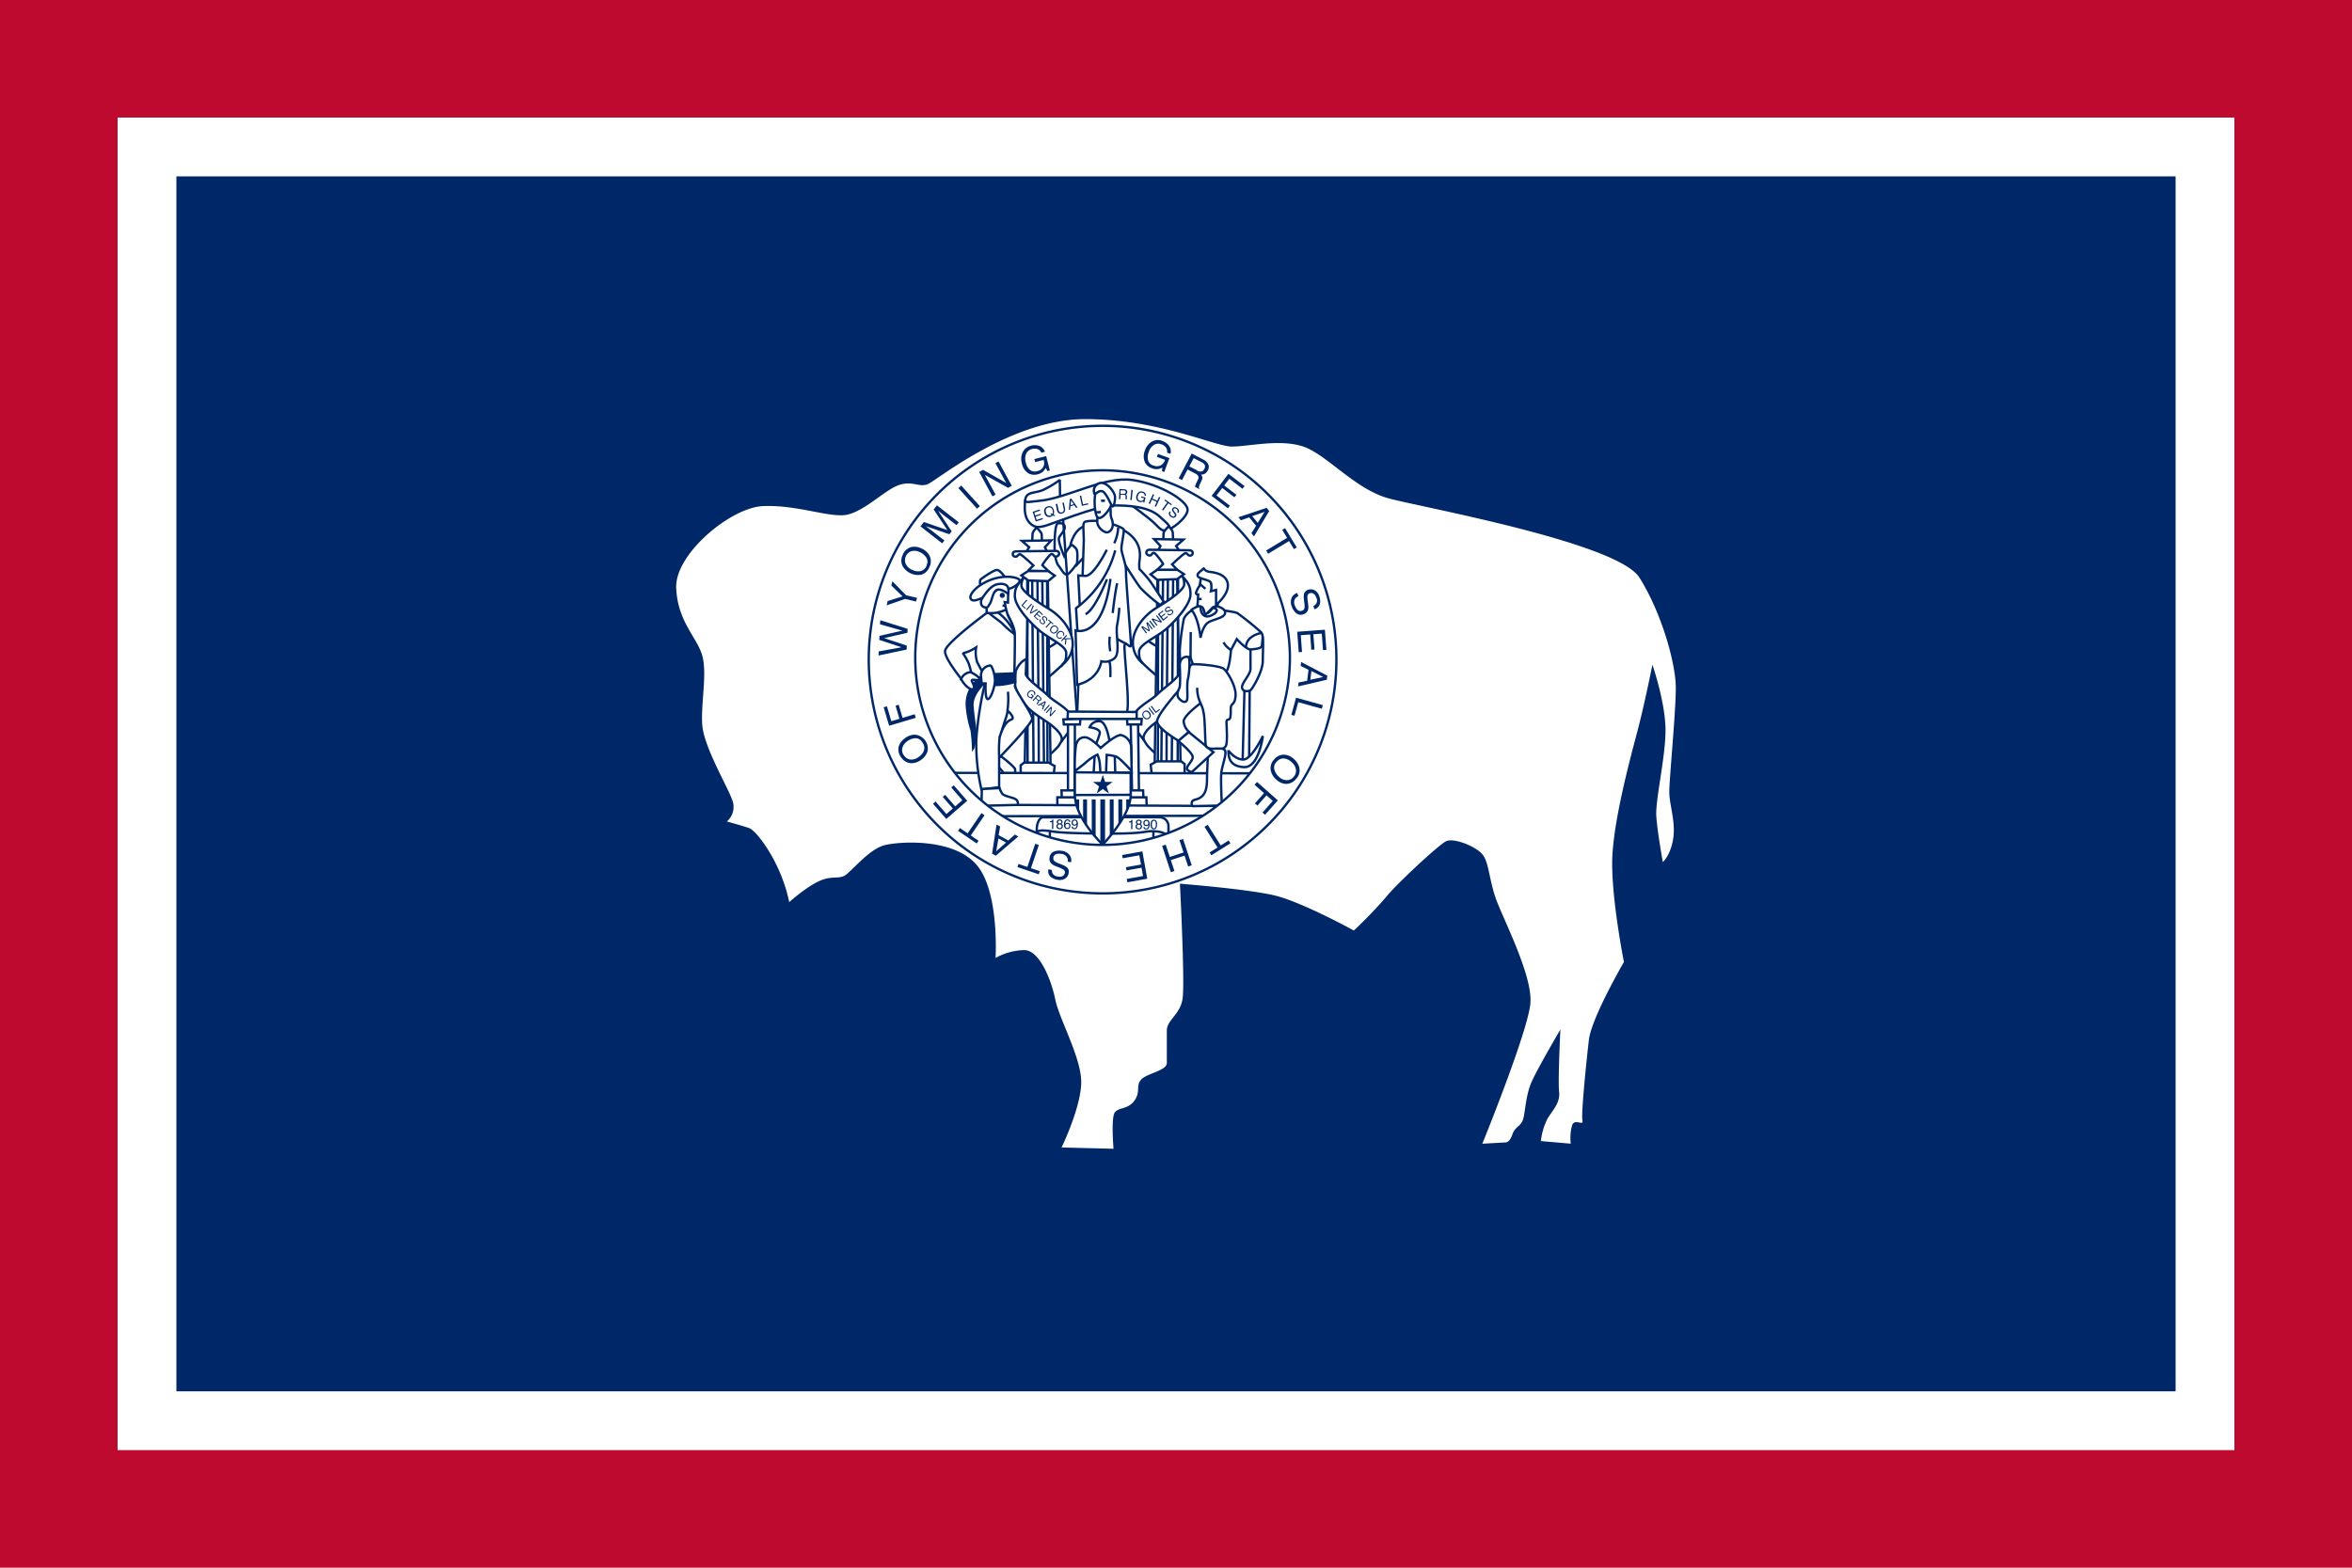 <svg xmlns="http://www.w3.org/2000/svg" width="600" height="400" viewBox="0 0 600 400"><path fill="#bf0a30" d="M0 0h600v400H0z"/><path fill="#fff" d="M30 30h540v340H30z"/><path fill="#002868" d="M45 45h510v310H45z"/><path d="M201.32 230.14c-2-9.94-8.28-18.22-10.27-18.88s-5.63-1.66-5.63-1.66a4.86 4.86 0 001.32-5.63c-1.32-3.64-7.28-13.57-7.61-19.2s1.32-12.92 0-17.55-6.29-8.61-6.63-17.23 13.91-20.53 22.19-20.86 15.9 2.65 20.53 2.32 10.27-6.29 13.91-7.62 5.3.67 7.62-.33 21.19-16.56 40.07-16.56 33.12 7 37.42 7 12.26-2 18.22 0 13.24 10.93 21.85 13.24 58.29 11.26 63.92 20.21 9.27 21.85 9.27 28.14-1.66 23.19-1.66 26.5 1.66 7.61 1 11.92-2.65 6-2.65 6-1.33-7.29-1.66-11.59 2.65-16.23 2.32-23.18-3.31-15.57-3.31-15.57-2 9.94-3.64 16.23-6.63 24.18-6.63 34.44 3 25.17 3 25.17-8.28 14.24-8.94 19.87-2 18.88-1.65 20.53-2-.66-2.65 1.33a12.28 12.28 0 00-.33 4.63l-7.62-.66a16.76 16.76 0 011.65-5.63c1.33-2.32 3.32-4 3-6.95s.33-15.9.33-15.9-5.63 9.6-7.29 13.25-1.66 8.28-2.32 9.93-2 1.66-2.65 3.64-1.65 2-1.65 2l-6 .33s11.59-28.48 12.25-35.76-7.29-22.19-8.94-27.16-1.66-8.94-3.31-10.93-7.29-4.3-9.28-3.31-12.87 11.17-15.22 14.15a114.26 114.26 0 01-8.28 8.61s-13.25-7.28-20.2-8.94-24.17-3-24.17-3 1.32 25.5.66 29.47-4 5.3-4 8v8.28c0 2-5.29 2.65-6.62 4.31s0 3-1.65 5.29-4 1.66-5 3-.33 9.28-.33 9.28l-13.25-.33s5.3-10.93 5-17.22-5.61-15.62-6.61-20.56-4-12.58-7.94-12.58a15.79 15.79 0 00-7.29 2s1-16.56-4.64-23.52-19.2-6.29-23.51-5.29-8.94 7.28-10.6 7.94-3 0-5.62 1-6 3.64-8.28 5.63z" fill="#fff" fill-rule="evenodd"/><path d="M261.52 128c0-2.73 2.35-2 4.61-3a25.7 25.7 0 004.23-2.54l.1 7.05h-8.66l-.28-1.5z" fill="#fff" stroke="#002868" stroke-linejoin="bevel" stroke-width=".6" fill-rule="evenodd"/><path d="M298.86 134.76c-2.35 1.41-2.91.1-4.42-1.32s-6-4.7-6-4.7l12 2-1.6 4z" fill="#fff" stroke="#002868" stroke-width=".6" fill-rule="evenodd"/><path d="M261.53 127.57c-.29 2.71-.1 4.67 1.3 6s2.54.84 3.58.66 13.64-5.27 17.5-5.27 9.12.19 12 2.91c1.31 1.23 2.63 2.17 2.44 2.92s4.71-2.63 4.61-4.8-6.86-6.49-14.11-7.52S272 127.24 265 127.8c-2.51.24-3.47.61-3.47-.23z" fill="#fff" stroke="#002868" stroke-linejoin="bevel" stroke-width=".6" fill-rule="evenodd"/><path d="M298.65 130.64a.64.64 0 00.18.94c.22.18.58.35.8.07s0-.49-.14-.7a2.91 2.91 0 01-.5-.72.7.7 0 01.67-.83 1.2 1.2 0 011.09.84.73.73 0 01-.17.67l-.26-.2a.68.68 0 00.11-.33.82.82 0 00-.73-.68.37.37 0 00-.35.47 3.92 3.92 0 00.51.7.7.7 0 01.08.95c-.37.46-.92.3-1.32 0a.91.91 0 01-.23-1.35l.26.2zM298.94 128.66l-.18.25-.71-.51-1.33 1.87-.29-.21 1.33-1.86-.72-.51.18-.25 1.72 1.22zM294.11 126.08l.32.15-.45.98 1.23.56.45-.98.32.15-1.08 2.37-.32-.15.5-1.11-1.23-.56-.5 1.1-.33-.14 1.09-2.37zM291.46 125.42a1.38 1.38 0 01.58.29 1 1 0 01.29.81l-.34-.09a.67.67 0 00-.15-.46.89.89 0 00-.46-.25.78.78 0 00-.66.11 1.16 1.16 0 00-.44.72 1.28 1.28 0 000 .78.76.76 0 00.57.45.8.8 0 00.61-.06.78.78 0 00.39-.58l-.78-.2.07-.28 1.1.28-.34 1.35-.22-.06v-.34a1.36 1.36 0 01-.37.18 1.16 1.16 0 01-.61 0 1.1 1.1 0 01-.69-.48 1.38 1.38 0 01-.1-1.09 1.5 1.5 0 01.6-.92 1.12 1.12 0 01.95-.16zM288.61 124.97l.35.04-.26 2.58-.36-.03.27-2.59zM286.61 126a.65.65 0 00.39-.07.42.42 0 00.17-.35.38.38 0 00-.18-.39.59.59 0 00-.29-.07h-.86v.89h.81m-1.1-1.25l1.2.07a1.06 1.06 0 01.48.11.62.62 0 01.34.63.71.71 0 01-.12.38.69.69 0 01-.28.22.47.47 0 01.29.51v.32a1.28 1.28 0 000 .22.24.24 0 00.11.17h-.43a.2.2 0 010-.09.93.93 0 010-.2v-.44a.34.34 0 00-.17-.35.73.73 0 00-.31-.06h-.8l-.06 1.12h-.35l.14-2.6zM275.46 126.52l.34-.08.48 2.25 1.29-.28.06.3-1.63.35-.54-2.54zM273.91 128.66l-.68-1-.1 1.22.78-.22m-1-1.33l.39-.1 1.59 2.26-.37.1-.46-.68-1 .27-.06.82-.35.1.26-2.77zM269.71 128.55l.33 1.58a.94.94 0 00.2.44.56.56 0 00.57.17.65.65 0 00.54-.43 1 1 0 000-.45l-.33-1.58.35-.07.3 1.43a1.78 1.78 0 010 .75.93.93 0 01-.79.64.9.9 0 01-1-.28 1.6 1.6 0 01-.27-.69l-.3-1.43.35-.08zM263.43 130.58l1.8-.58.1.3-1.48.48.25.75 1.36-.44.09.29-1.36.44.27.84 1.5-.49.1.3-1.83.59-.8-2.48zM269.16 131.47l-.12.25-.46-.19a1.41 1.41 0 01-.62.34 1.16 1.16 0 01-1-.14 1.46 1.46 0 01-.53-.86 1.5 1.5 0 010-.94 1.17 1.17 0 01.84-.72 1.21 1.21 0 011.1.17 1.68 1.68 0 01.38 1.91l.41.18m-1 0a.3.3 0 00.14-.1l-.33-.14.12-.26.39.17a1.3 1.3 0 00.06-.89 1.09 1.09 0 00-.42-.65.83.83 0 00-.71-.11.9.9 0 00-.58.43 1.23 1.23 0 000 .86 1.12 1.12 0 00.42.66 1 1 0 00.94 0z" fill="#002868" fill-rule="evenodd"/><path d="M295.35 192.71a21 21 0 01-2.77-2.63c-.56-.84-2.09-3.48-2.09-3.48l3.89-4s2.92 3.61 2.92 4.3a56.4 56.4 0 01-1.95 5.83zM295.91 173.13s-4.86-4-5.28-5a22.58 22.58 0 01-.55-4.44l2.36-.56a14.52 14.52 0 002.22 1.53 8.78 8.78 0 003.06.84l-1.81 7.63zM299.28 138.29s-.07-1.6-.1-2.33-1.05-1.66-1.05-1.66-1.21 1.18-1.28 1.63-.09 2.64-.09 2.64l2.52-.28z" fill="#fff" stroke="#002868" stroke-width=".6" fill-rule="evenodd"/><path fill="#fff" stroke="#002868" stroke-width=".6" fill-rule="evenodd" d="M301.16 194.43l-.87-46.77-5.02.18-.7 46.94 6.59-.35z"/><path d="M296.26 194.88l.44-48.73m-.44 48.73zM295.37 194.88l.09-48.73m-.09 48.73zM298.92 195.14l.36-49.17m-.36 49.17zM297.59 195.06c-.09-.45.36-49.18.36-49.18m-.36 49.18zM300.43 195.23l.09-49.35m-.09 49.35z" fill="none" stroke="#002868" stroke-width=".6"/><path fill="#fff" stroke="#002868" stroke-width=".6" fill-rule="evenodd" d="M302.2 197.89v-2.94l-.87-.69h-6.24l-1.55.86.34 3.12 8.32-.35zM300.97 140.77l-.93-1.46 1.85-1.63-7.49-.13 1.63 1.76-.74 1.43 5.68.03z"/><path d="M300.34 145.39L299 144s3-2.87 3.44-2.87.67.67 1.11.64.71-.23.71-.7-.45-.7-1.12-.67l-9.81-.13c-.71 0-.93.45-.9.8a.91.91 0 00.93.67c.41 0 .54-.71 1-.67s2.35 2.67 2.35 2.86l-1.59 1.53h5.27zM301.49 146.89c1.36 1.52 2.27 2.48 2.2 4.86s-3.41 6.29-6 8.58-7.11 4-7.11 6 .4 2.23.89 2.87A6.64 6.64 0 01289 164c0-3.34 2.77-6.95 6-8.89s7.08-4.58 7.08-6a4 4 0 00-.53-2.22zM300.81 167.85c.05 1.37 0 2.51.1 3.62.12 1.31-4 4-5.69 5.69s-5.84 3.47-6.11 6 2.18 4.83 2.76 5.78c-.63-1.32.8-2.86 2.45-4.2 1.45-1.17 4.58-2.91 6.17-4.63s3.34-4.45 3.34-7.09-1.77-4.72-3-5.14z" fill="#fff" stroke="#002868" stroke-width=".6" fill-rule="evenodd"/><path fill="#fff" stroke="#002868" stroke-width=".6" fill-rule="evenodd" d="M302.03 146.49l-1.75 1.29-5.08.16-1.69-1.4 1.69-1.15h5.14l1.69 1.1zM277.5 134c-3.59.57-4.45 5.17-4.45 5.17s1.58.29 1.58 1.72.14 3.16.14 3.16l3.16-3.45-.43-6.6z"/><path d="M273.34 139a9 9 0 00-1.87 2.88s-1.72-3.88-1.29-4.74 1.58-1.87 1.44-2.73-.87-1-1.73-.86-.86 5-.86 6.32.29 3.58 1 4.45 1.29 2.15 2 2.29 2.72-2.87 2.72-2.87.29-2.87-.14-3.59a3.66 3.66 0 00-1.27-1.15zM286.69 135.31c4.74 2.73 4.16 6.46 4 7.75a8.3 8.3 0 000 2.16 30.06 30.06 0 012.87 3.3c.86 1.29 3.3 5 3.3 5l-.86.86a36.88 36.88 0 01-5-4.3c-1.43-1.72-7.75-12.06-7.75-12.06l3.45-2.73z" fill="#fff" stroke="#002868" stroke-width=".6" fill-rule="evenodd"/><path d="M274.77 183l-3.58-50.56m3.58 50.56z" fill="none" stroke="#002868" stroke-width=".6"/><path d="M287.22 182.15h-12.43c0-.35 1.69-42 1.69-44.31s-.34-4.06.15-4.6 4.84-.39 5.82 0 4 1.32 4.2 1.86-.58 3.77-.58 4.89 1.27 4.16 1.17 5.72 1.28 17.68 1.28 18.76c0 1.33-1.09-.68-1.59-.05s1.73 17.09.29 17.74z" fill="#fff" stroke="#002868" stroke-width=".6" fill-rule="evenodd"/><path d="M280.05 129.52s-.14 3.08-.14 3.91a3.42 3.42 0 002.24 2.39c.88.15 1.81-.83 1.72-2.2s-.54-1.17-.54-2.78a12.39 12.39 0 00-.3-2.79l-3 1.47z" fill="#fff" stroke="#002868" stroke-width=".6" fill-rule="evenodd"/><path d="M279.42 125.85a14.53 14.53 0 00-.05 4.16c.14.53.14 2 1 2.15s2.35-1.76 2.79-2.59a7.91 7.91 0 00.64-1.86l-2.35-3.43zM279.51 130.74l1.32-.1m-1.32.1zM280.88 127.76h1m-1 0z" fill="#fff" stroke="#002868" stroke-width=".6" fill-rule="evenodd"/><path d="M279.17 125.9a2 2 0 011.81-2.69c1.66.05 3.47 2.44 3.47 3.67s-.34 2.34-.63 2.34-1.67-3.86-2.79-3.91-1.03.69-1.86.59zM282.35 140.27c-2.49 4.9-4.4 6.61-5.28 6.66a14.43 14.43 0 01-2-.1l.5 10.15 7.14.18m-.35-16.89z" fill="#fff" stroke="#002868" stroke-width=".6" fill-rule="evenodd"/><path d="M284.5 140.42a27.19 27.19 0 01-10 14.77l.93 15.08 7.41-7.35m1.63-22.5z" fill="#fff" stroke="#002868" stroke-width=".6" fill-rule="evenodd"/><path d="M283.28 147.71c-2 15.65-8.9 13.15-8.9 13.15l.38 13.87c5.76-1.38 6.19-6 6.19-6a3.74 3.74 0 003.44-.86c1.44-1.44.15-6.17.58-8.33a37.94 37.94 0 00.57-4.45m-2.26-7.41z" fill="#fff" stroke="#002868" stroke-width=".6" fill-rule="evenodd"/><path d="M285 148.81c-.58 2.44-1.15 7.6-1.15 7.6m1.15-7.6zM276.93 156.7c2.44-1.15 5.45-8.9 5.45-8.9m-5.45 8.9zM283.1 162.44a12.14 12.14 0 00.14 3.74m-.14-3.74zM283.24 172.78c.15-3.59-.29-4-.29-4m.29 4zM284.25 138.61a10.82 10.82 0 001-4m-1 4zM287.41 164.31A19.41 19.41 0 01285 163m2.44 1.29z" fill="none" stroke="#002868" stroke-width=".6"/><path d="M267.22 193a21.21 21.21 0 002.78-2.6c.56-.83 2.08-3.47 2.08-3.47l-3.88-4s-2.92 3.61-2.92 4.31a57.44 57.44 0 001.94 5.83zM266.67 173.46s4.86-4 5.28-5a22.58 22.58 0 00.55-4.44l-2.36-.56a15.39 15.39 0 01-2.22 1.53 8.91 8.91 0 01-3.06.83l1.81 7.64zM263.3 138.61s.07-1.59.1-2.32 1.05-1.66 1.05-1.66 1.21 1.18 1.27 1.62.1 2.65.1 2.65z" fill="#fff" stroke="#002868" stroke-width=".6" fill-rule="evenodd"/><path fill="#fff" stroke="#002868" stroke-width=".6" fill-rule="evenodd" d="M261.42 194.75l.87-46.76 5.02.17.69 46.94-6.58-.35z"/><path d="M266.32 195.2l-.44-48.73m.44 48.73zM267.21 195.2l-.09-48.73m.09 48.73zM263.66 195.47l-.36-49.18m.36 49.18zM265 195.38c.09-.44-.36-49.17-.36-49.17m.36 49.17zM262.15 195.56l-.09-49.35m.09 49.35z" fill="none" stroke="#002868" stroke-width=".6"/><path fill="#fff" stroke="#002868" stroke-width=".6" fill-rule="evenodd" d="M260.38 198.22v-2.95l.87-.69h6.23l1.56.87-.34 3.11-8.32-.34zM261.61 141.1l.93-1.47-1.85-1.62 7.49-.13-1.63 1.75.74 1.44-5.68.03z"/><path d="M262.25 145.62l1.37-1.34s-3-2.86-3.44-2.86-.67.67-1.11.63-.71-.22-.71-.7.45-.7 1.12-.67l9.81-.12c.71 0 .93.44.9.79a.91.91 0 01-.93.67c-.41 0-.54-.7-1-.67s-2.36 2.68-2.36 2.87l1.59 1.53-5.26-.13zM261.18 147.29c-1.36 1.66-2.32 2.43-2.29 4.78 0 2.5 3.41 6.3 6 8.59s7.11 4 7.11 6-.4 2.23-.89 2.86a6.62 6.62 0 002.54-5.23c0-3.33-2.78-6.94-6-8.88s-7.08-4.59-7.08-6a3.88 3.88 0 01.62-2.14zM261.77 168.18c0 1.36 0 2.5-.1 3.61-.12 1.31 4 4 5.69 5.7s5.84 3.47 6.11 6-2.18 4.82-2.76 5.77c.63-1.32-.8-2.86-2.45-4.19-1.45-1.18-4.58-2.91-6.17-4.64s-3.34-4.44-3.34-7.08 1.77-4.73 3-5.14z" fill="#fff" stroke="#002868" stroke-width=".6" fill-rule="evenodd"/><path fill="#fff" stroke="#002868" stroke-width=".6" fill-rule="evenodd" d="M260.55 146.82l1.75 1.29 5.08.16 1.69-1.4-1.69-1.15h-5.14l-1.69 1.1z"/><path d="M272 162l.2.18-.64.72 1.36-.08.27.24-1.14.05-.15 1.44-.26-.23.14-1.2h-.44l-.45.52-.2-.18L272 162m-.81-.79a.85.85 0 01.3.53.66.66 0 01-.13.49l-.19-.17a.6.6 0 00.07-.34.55.55 0 00-.21-.33.6.6 0 00-.49-.16.93.93 0 00-.55.35 1 1 0 00-.25.53.57.57 0 00.22.48.53.53 0 00.49.13.88.88 0 00.3-.16l.19.18a.87.87 0 01-.52.24.9.9 0 01-.93-.77 1.08 1.08 0 01.33-.85 1.13 1.13 0 01.65-.38.87.87 0 01.72.23m-1.59-1.37a.87.87 0 01.35.76 1 1 0 01-.29.63 1.17 1.17 0 01-.66.4.86.86 0 01-.79-.24.89.89 0 01-.34-.7 1.18 1.18 0 01.32-.7 1.09 1.09 0 01.6-.38.84.84 0 01.81.23m-1.21 1.4a.59.59 0 00.55.15 1.07 1.07 0 00.51-.34.81.81 0 00.23-.54.6.6 0 00-.23-.49.65.65 0 00-.51-.17.88.88 0 00-.56.34 1 1 0 00-.24.52.64.64 0 00.25.53m.35-2.09l-.16.17-.49-.44-1.16 1.31-.2-.18 1.15-1.31-.5-.44.16-.17 1.2 1.06m-3.18-1a.47.47 0 00.1.72 1.58 1.58 0 00.24.15.3.3 0 00.37-.07.24.24 0 00.08-.24.89.89 0 00-.16-.3l-.16-.22a1 1 0 01-.19-.34.4.4 0 01.1-.4.54.54 0 01.43-.21.75.75 0 01.5.22.88.88 0 01.3.46.53.53 0 01-.16.5l-.18-.16a.55.55 0 00.09-.24.48.48 0 00-.21-.39.41.41 0 00-.32-.15.29.29 0 00-.23.1.23.23 0 00-.05.24 1.9 1.9 0 00.2.32l.16.23a.84.84 0 01.15.3.45.45 0 01-.12.42.51.51 0 01-.49.2 1.15 1.15 0 01-.51-.27.82.82 0 01-.31-.52.61.61 0 01.19-.51l.18.16M265 155.76l1.07 1-.16.18-.88-.78-.4.45.82.72-.15.17-.82-.72-.44.5.9.8-.16.17-1.09-1 1.31-1.47M263.71 154.64l-.69 1.64 1.54-.89.22.2-1.85 1-.21-.19.77-2 .22.2m-.64-.57l.2.18-1.31 1.48-.2-.18 1.31-1.48m-1.21-1.03l.2.18-1.15 1.3.75.66-.16.18-.94-.84 1.3-1.48zM268.12 180.3l.24.21-.31 1.85 1.06-1.19.19.17-1.3 1.47-.23-.19.31-1.87-1.08 1.19-.2-.16 1.31-1.48M267.59 179.8l.2.18-1.31 1.48-.2-.18 1.31-1.48m-1.45.28l.36-.85-.82.44.46.41m.45-1.17l.22.21-.77 1.95-.22-.2.24-.57-.58-.52-.55.3-.21-.18 1.87-1M264.78 178.51a.5.5 0 00.27.14.3.3 0 00.26-.13.31.31 0 00.08-.32.66.66 0 00-.14-.17l-.49-.44-.45.51.47.41m-.07-1.27l.69.61a.86.86 0 01.23.3.47.47 0 01-.1.53.49.49 0 01-.25.17.61.61 0 01-.27 0 .41.41 0 01.05.21.56.56 0 01-.12.23l-.17.2a1 1 0 00-.09.14.17.17 0 000 .15l-.25-.22v-.06l.1-.13.2-.25a.3.3 0 00.07-.29.64.64 0 00-.16-.19l-.46-.4-.56.63-.2-.18 1.31-1.48m-.94-.89a.91.91 0 01.29.4.69.69 0 01-.09.64l-.19-.18a.43.43 0 000-.36.62.62 0 00-.22-.33.58.58 0 00-.48-.15.91.91 0 00-.55.33 1 1 0 00-.26.53.58.58 0 00.23.5.63.63 0 00.43.18.65.65 0 00.47-.26l-.46-.41.15-.16.65.57-.7.79-.13-.11.12-.23a1.06 1.06 0 01-.32 0 .89.89 0 01-.4-.22.85.85 0 01-.3-.57 1.26 1.26 0 011-1.18.84.84 0 01.68.23m0 0M298 156.53a.59.59 0 00.25.18.55.55 0 00.52-.14.86.86 0 00.21-.22.33.33 0 000-.41.3.3 0 00-.24-.13 1.08 1.08 0 00-.34.11l-.27.12a1.16 1.16 0 01-.41.13.42.42 0 01-.4-.19.59.59 0 01-.12-.49.8.8 0 01.33-.49 1 1 0 01.55-.21.6.6 0 01.5.26l-.22.17a.6.6 0 00-.23-.16.59.59 0 00-.46.14.53.53 0 00-.22.31.32.32 0 00.06.27.25.25 0 00.24.1 2.12 2.12 0 00.38-.14l.28-.13a1.13 1.13 0 01.34-.1.6.6 0 01.53.78 1.1 1.1 0 01-.38.48.89.89 0 01-.62.22.72.72 0 01-.51-.3l.22-.16M295.42 156.68l1.23-.94.16.2-1 .77.39.52.94-.72.15.2-.94.71.44.57 1-.78.16.2-1.25 1-1.29-1.68m-1.65 1.27l.27-.21 1.9.72-1-1.37.21-.16 1.29 1.69-.25.19-1.91-.7 1 1.36-.22.17-1.29-1.69m-.6.5l.23-.18 1.29 1.69-.23.18-1.29-1.69m-2.03 1.5l.33-.25 1.57 1-.6-1.79.32-.25 1.29 1.69-.22.17-.76-1-.13-.17-.19-.26.61 1.79-.23.17-1.57-1 .14.19.15.18.76 1-.22.17-1.25-1.64zM293.55 180.25l.23-.17 1.13 1.48.86-.65.15.2-1.08.83-1.29-1.69m-.6.46l.23-.18 1.29 1.69-.23.18-1.24-1.69M291.81 181.54a1 1 0 01.88-.22 1.24 1.24 0 01.61.45 1.26 1.26 0 01.28.77 1.06 1.06 0 01-1.22 1 1.21 1.21 0 01-.68-.48 1.18 1.18 0 01-.28-.71.94.94 0 01.41-.81m1.19 1.56a.59.59 0 00.27-.55 1.13 1.13 0 00-.25-.6.86.86 0 00-.52-.36.67.67 0 00-.56.15.67.67 0 00-.29.5 1 1 0 00.24.66 1 1 0 00.5.36.65.65 0 00.61-.16m-1.22-1.56" fill="#002868" fill-rule="evenodd"/><path d="M242.44 197.2l79.41.12-8.47 12.47s-32.12 11.76-33.53 11.53-33.76-11.77-33.76-11.77l-3.65-12.35z" fill="#fff" stroke="#002868" stroke-width=".6" fill-rule="evenodd"/><path fill="#fff" stroke="#002868" stroke-width=".6" fill-rule="evenodd" d="M272.44 184.26v17.77l1.76-.47v-17.53l-1.76.23zM288.44 184.03l.35 18h1.76l-.23-18h-1.88z"/><path fill="#fff" stroke="#002868" stroke-width=".6" fill-rule="evenodd" d="M270.79 201.67l.12 3.06h20.82l-.12-3.06h-20.82z"/><path fill="#fff" stroke="#002868" stroke-width=".6" fill-rule="evenodd" d="M269.73 203.44v2.82l22.82.12-.11-2.94h-22.71zM298.05 211.16v5.08l-3.84-.35.05-6.06 3.79 1.33zM267.9 210.23l-.15 5.37-3.4-1.78.39-3.3 3.16-.29z"/><path d="M264.5 212.49c-.2-2.61.79-3.94 1.57-3.94s28.44-.1 30 0a2.27 2.27 0 012 2.47v2.8s-.16-1.52-3.41-1.71-1.27.68-13.63.58-12.08-.58-13.95-.73-2.36 0-2.56.53z" fill="#fff" stroke="#002868" stroke-width=".6" fill-rule="evenodd"/><path d="M294.34 209.15a.71.71 0 01.67.38 1.71 1.71 0 01.16.82 2.07 2.07 0 01-.14.81.73.73 0 01-.7.46.7.7 0 01-.64-.38 1.69 1.69 0 01-.18-.84 2.06 2.06 0 01.11-.7.72.72 0 01.72-.55m0 2.19a.46.46 0 00.38-.2 1.56 1.56 0 00.14-.78 2.06 2.06 0 00-.1-.67.39.39 0 00-.4-.27.44.44 0 00-.39.25 1.81 1.81 0 00-.12.74 1.86 1.86 0 00.08.59.43.43 0 00.41.34zM292 211a.39.39 0 00.19.35.46.46 0 00.21.05.46.46 0 00.37-.18 1.6 1.6 0 00.22-.73.58.58 0 01-.25.22.87.87 0 01-.32.06.72.72 0 01-.55-.21.77.77 0 01-.2-.56.87.87 0 01.2-.58.72.72 0 01.59-.24.71.71 0 01.72.47 1.73 1.73 0 01.11.65 2.09 2.09 0 01-.13.78.78.78 0 01-.75.57.72.72 0 01-.53-.18.67.67 0 01-.19-.47h.31m.46-.49a.52.52 0 00.33-.12.5.5 0 00.15-.41.54.54 0 00-.14-.4.45.45 0 00-.34-.13.44.44 0 00-.35.15.57.57 0 00-.13.4.6.6 0 00.11.37.47.47 0 00.32.11zM290.52 210.16a.45.45 0 00.31-.11.4.4 0 00.11-.27.38.38 0 00-.11-.25.44.44 0 00-.32-.11.37.37 0 00-.42.38.29.29 0 00.13.26.49.49 0 00.3.1m0 1.19a.51.51 0 00.35-.12.42.42 0 00.14-.34.45.45 0 00-.14-.35.57.57 0 00-.37-.12.51.51 0 00-.35.12.46.46 0 00-.14.34.44.44 0 00.13.33.49.49 0 00.38.14m-.43-1.08a.69.69 0 01-.19-.12.48.48 0 01-.13-.35.6.6 0 01.19-.46.74.74 0 01.55-.2.73.73 0 01.54.19.53.53 0 01.2.42.57.57 0 01-.11.36.67.67 0 01-.2.16.59.59 0 01.23.16.57.57 0 01.16.43.76.76 0 01-.21.54.78.78 0 01-.6.22.94.94 0 01-.6-.19.66.66 0 01-.24-.55.65.65 0 01.11-.37.73.73 0 01.3-.24zM288 209.85v-.23a1.16 1.16 0 00.45-.11.52.52 0 00.2-.35h.23v2.39h-.32v-1.7zM273.68 210.91a.4.4 0 00.2.35.45.45 0 00.57-.13 1.49 1.49 0 00.22-.73.58.58 0 01-.25.22.87.87 0 01-.32.06.74.74 0 01-.55-.21.82.82 0 01-.2-.56.87.87 0 01.2-.58.72.72 0 01.59-.24.71.71 0 01.72.47 1.55 1.55 0 01.11.65 2.09 2.09 0 01-.13.78.77.77 0 01-.75.57.72.72 0 01-.53-.18.66.66 0 01-.18-.47h.3m.46-.49a.52.52 0 00.33-.12.5.5 0 00.15-.41.54.54 0 00-.14-.4.5.5 0 00-.69 0 .62.62 0 00-.13.4.55.55 0 00.12.37.43.43 0 00.36.14zM272.32 209.08a.66.66 0 01.56.21.74.74 0 01.16.43h-.3a.61.61 0 00-.09-.23.37.37 0 00-.33-.15.45.45 0 00-.4.24 1.42 1.42 0 00-.17.67.67.67 0 01.25-.25.66.66 0 01.32-.07.79.79 0 01.53.2.7.7 0 01.22.57.88.88 0 01-.21.58.83.83 0 01-1.19 0 1.2 1.2 0 01-.25-.86 2.35 2.35 0 01.11-.76.78.78 0 01.77-.6m0 2.2a.41.41 0 00.35-.15.64.64 0 00.12-.38.62.62 0 00-.1-.35.41.41 0 00-.39-.17.48.48 0 00-.34.13.47.47 0 00-.15.39.56.56 0 00.14.38.45.45 0 00.37.15zM270.33 210.1a.46.46 0 00.32-.11.4.4 0 00.11-.27.38.38 0 00-.11-.25.45.45 0 00-.33-.11.4.4 0 00-.31.11.38.38 0 00-.1.27.29.29 0 00.13.26.48.48 0 00.29.1m0 1.19a.51.51 0 00.35-.12.42.42 0 00.14-.34.45.45 0 00-.14-.35.57.57 0 00-.37-.12.51.51 0 00-.35.12.46.46 0 00-.14.34.48.48 0 00.12.33.53.53 0 00.39.14m-.43-1.08a.57.57 0 01-.19-.12.48.48 0 01-.14-.35.61.61 0 01.2-.46.74.74 0 01.55-.2.73.73 0 01.54.19.56.56 0 01.2.42.58.58 0 01-.31.52.67.67 0 01.23.16.57.57 0 01.16.43.76.76 0 01-.21.54.78.78 0 01-.6.22.92.92 0 01-.6-.19.66.66 0 01-.24-.55.64.64 0 01.1-.37.76.76 0 01.31-.24zM267.82 209.79v-.23a1.16 1.16 0 00.45-.11.55.55 0 00.2-.35h.23v2.39h-.32v-1.7z" fill="#002868" fill-rule="evenodd"/><path fill="#fff" stroke="#002868" stroke-width=".6" fill-rule="evenodd" d="M248.79 205.32l65.06.35-1.06 2.47-61.06.12-2.94-2.94zM271.26 183.56l.12 1.29h4.11l.12-1.41-4.35.12zM287.49 183.44l.12 1.41h3.53l.12-1.41h-3.77zM272.44 181.56l-.12 1.88h17.65v-1.77l-17.53-.11zM283.38 191.2c-.24-1.29-.83-7-2.83-7.17a2.5 2.5 0 00-2.58 1.53s2.82.35 2.58 1.53-1.41 4.11-2 4.47 3.77-.24 4.83-.36z"/><path fill="#fff" stroke="#002868" stroke-width=".6" fill-rule="evenodd" d="M279.38 190.61l-.47 8 5.64.12-.23-7.76-4.94-.36z"/><path d="M274.2 196.7a45.19 45.19 0 01.24-6.32c.23-1.41 1.06-2.35 2.47-2.24s3.88 2.71 3.88 2.71 3.76-3.41 5.18-3.29a3.37 3.37 0 012.59 2.93c0 1 .13 6.27.13 6.27s-2.94-3.32-3.9-3.68-2.47-.47-2.47-.47l-.23 6.4h-1.3s-.12-3.06-.24-4.24a8.12 8.12 0 00-.58-2.23 12.62 12.62 0 00-2.83 1.88c-.85.77-2.94 2.32-2.94 2.32z" fill="#fff" stroke="#002868" stroke-width=".6" fill-rule="evenodd"/><path d="M274.32 197.16h14.12v5.88c-.11 5.18-7.14 12.48-7.14 12.48s-7.1-6.71-7.1-12.71.12-5.65.12-5.65z" fill="#fff" stroke="#002868" stroke-width=".6" fill-rule="evenodd"/><path fill="#002868" fill-rule="evenodd" d="M276.3 203.97v5.3l1 1.56v-6.86h-1zM278.5 203.97l.02 8.49.98 1.18v-9.67h-1zM280.7 203.97v11l.6.59.6-.66v-10.93h-1.2zM283.1 203.97l.01 9.53.99-1.25-.01-8.28h-.99zM285.29 203.97l.02 6.61.98-1.54v-5.07h-1zM274.3 203.97h1v3.16l-1-3.16zM287.3 203.97l.01 3.18 1.07-3.18h-1.08z"/><path fill="#fff" stroke="#002868" stroke-width=".6" fill-rule="evenodd" d="M274.2 197.05l14.24.15v5.6l-14.24.05v-5.8z"/><path d="M281.33 197.7l.59 1.81h1.91l-1.55 1.13.59 1.81-1.54-1.12-1.55 1.12.59-1.81-1.54-1.13h1.91l.59-1.81z" fill="#002868" fill-rule="evenodd"/><path fill="#fff" stroke="#002868" stroke-width=".6" fill-rule="evenodd" d="M317 194.12l.49-19.16h1.32l-.16 19.33-1.65-.17z"/><path d="M319 165.37v5.29c0 1.49-2.32 3.64-2.15 4.79s1.65 1 2.15.66 3.14-4.79 3.14-7.43.33-6.61-.33-6.78-3 2.48-3 2.48l.17 1zM308.24 190.82s-.33 6.28-.33 7.93-.17 3.47-1.32 4.46-2.15.66-2.48 1.32a1 1 0 00.16 1.16l7.44-.16s-.33-5.95-.17-8.1 1.65-5.45.83-6.11-3.47-.67-4.13-.5z" fill="#fff" stroke="#002868" stroke-width=".6" fill-rule="evenodd"/><path d="M300.47 189s4 3.14 3.8 4.3-2 2.48-1.32 3.14 1.16.49 1.16.49l5.45-5-6.28-5.13-2.81 2.2zM313.36 191.48s1.65 2.32 3.8 2.32 5-6 5-6-1 8.09-4.79 7.93-4-2.65-4-4.3zM312.7 171.49c1-.83 1.32-5.62 1.32-5.62l1.49-2.81s2.48 2.81 3.63 2.65 2.81-.17 2.81-1.16.5-2.48-.33-3.31a76.13 76.13 0 00-5.95-4.79c-.82-.49-9.41-1.48-10.07-1.48s-3.31 1.65-3.64 3.13a66.89 66.89 0 00-1 7.77c0 1.32.14 3.33.14 3.33l2.5-1.68.83 2.32 8.26 1.65z" fill="#fff" stroke="#002868" stroke-width=".6" fill-rule="evenodd"/><path d="M303.94 155.63c1.82 2 2.32 7.1 2.32 7.1s.49-2.81 1.81-3.8 4.46-1.16 4.46-2.64-3.47-2-4.46-2a6.65 6.65 0 00-4.13 1.33z" fill="#fff" stroke="#002868" stroke-width=".6" fill-rule="evenodd"/><path d="M306.26 154.8c0 1.65.66 2.31 1.48 2.48s2.81-.83 2.65-1.65-4.13-.83-4.13-.83z" fill="#fff" stroke="#002868" stroke-width=".6" fill-rule="evenodd"/><path d="M306.92 154.63s0 2 1 1.82 1.82-2.15 1.82-2.15l-2.81.33z" fill="#fff" stroke="#002868" stroke-width=".6" fill-rule="evenodd"/><path d="M306.33 146.79a10.17 10.17 0 01-.36 2.75 5.53 5.53 0 00-.86 1.72c-.06.49.55.43.55.43s-.12 2.27-.18 2.7 1 .06 1.41.8.43 1.78.67 1.59a19.23 19.23 0 001.66-1.65c.49-.56 1.22-.13 1.41-.86S311 148 311 148l-4.67-1.22zM310.22 191c-1.82.16-2.48-.17-2.64-1s-.17-6.11-.5-7.93a8.74 8.74 0 00-.82-2.64s-4.3 3.14-4.3 4.63a4 4 0 001.32 2.64l-2.64 2.3s-5.45-3.14-5.45-4.95 5.61-7.93 6.61-9.26 1.32-5.12 2.31-5.28 7.1.33 8.09 1.15 3.14 4.46 3 6.78-1 2-1.16 2.81 0 1.48-.16 2.64-1 .33-1 1.32.33 5.29-.17 6.12-.83.66-2.48.66z" fill="#fff" stroke="#002868" stroke-width=".6" fill-rule="evenodd"/><path d="M307.08 145.05c-1.15 1-1.82 1.32-1.49 2s3 .83 3.31 1.66a4.32 4.32 0 010 2.14l1.32-.33v3.8s3.31-2.64 3-5.28-3.64-3-4.63-3.14a1.92 1.92 0 01-1.49-.83zM300.94 169.48c.06.86.24 5.4-.07 6.07s-.85 1.78-.12 2.64 1.6 1.22 2 .55-.12-3.8.31-5.58.49-5 .19-5.4-2.15-.24-2.27 1.72z" fill="#fff" stroke="#002868" stroke-width=".6" fill-rule="evenodd"/><path d="M306.27 179.41a8.56 8.56 0 01-.86-3.92m.86 3.92zM303.7 167.82l.06-6.56m-.06 6.56zM314.06 165.92a12.61 12.61 0 01-1.29-1.1c-.3-.37-.67-.92-.67-.92m2 2zM317.86 165.25c-.06-3.13 3.93-3.75 3.93-3.75m-3.93 3.75zM305.54 152.8l1 .06m-1-.06zM306.09 149l1.41 1.23m-1.41-1.23z" fill="none" stroke="#002868" stroke-width=".6"/><path d="M250.25 150.16s-.52-1.94-.06-2.33 3.36-2.46 4.2-2.4 2.46 2.46 2.46 2.46l-6.6 2.27zM251.9 156.26s-10.7 7.85-10.82 9.87 4.76 7.85 4.76 7.85l2-1.91a18.35 18.35 0 00-.71-2.73 13 13 0 00-1.55-2.74s.24.12 1.43-.35a10.85 10.85 0 002-1.07 8.28 8.28 0 00.24 3.68c.59 1.31 2.49 4.52 2.49 4.52l7-.47s.24-9.28.12-11.42-2.74-6.18-2.74-6.18l-4.28.95zM253.57 191.69s2.85 2 3.92 3a11.59 11.59 0 011.43 1.43l.11 1.08h-3l-3.03-3.6.6-1.91z" fill="#fff" stroke="#002868" stroke-width=".6" fill-rule="evenodd"/><path d="M252.19 156.06c-.13.52 2.92 2.34 3.75 3.29a21.68 21.68 0 002.62 2.26 7.18 7.18 0 00-.95-3.57c-1.07-2-.62-2.34-1.09-2.46s-4.79-.18-4.33.48zM251.19 174.69a86.59 86.59 0 00-2.14 14.15 52.1 52.1 0 001.31 12.6l4.52-.59v-7.49s8.44-8.68 8.44-10-4.64-7.61-4.4-8.44a4.34 4.34 0 00-.12-2l-7.61 1.78z" fill="#fff" stroke="#002868" stroke-width=".6" fill-rule="evenodd"/><path d="M255 188.13s1.22-3.8 1.58-4.87a11.26 11.26 0 00.47-1.9s1.4 1.18 1.28 1.89-1.78-.24-3.33 4.88z" fill="#fff" stroke="#002868" stroke-width=".6" fill-rule="evenodd"/><path d="M248.24 190.92a41.85 41.85 0 00-.38-4.59 27.47 27.47 0 01-1.23-6.28 8.16 8.16 0 011.87-5.63 7.82 7.82 0 012.91-2.39s1.43 0 3.56-.07 4.08-.19 4.08-.19L259 174a20.88 20.88 0 01-4.46.78 20.59 20.59 0 01-3.62-.39s-3 2.85-2.85 5.57.91 6.66.84 7.76a20.18 20.18 0 01-.65 3.17z" fill="#002868" stroke="#002868" stroke-width=".6" fill-rule="evenodd"/><path d="M251.73 156.33a23.49 23.49 0 01.05-4 41.85 41.85 0 011.31-4.05l4.16-.12-.11 5.59-.84-.12.36 1.91a9.2 9.2 0 01-2.74.83 8.62 8.62 0 01-2.19 0z" fill="#fff" stroke="#002868" stroke-width=".6" fill-rule="evenodd"/><path d="M252.54 152c-2.61.6-4 1.75-4.8.92s.95-3.33 4.76-4.88 7.37-.71 7.61 0-1.67 2-2.62 2.14-2.73 0-3.45.48a10.57 10.57 0 00-1.5 1.34z" fill="#fff" stroke="#002868" stroke-width=".6" fill-rule="evenodd"/><path d="M251.68 155c-1.47.07-1.76-1.38-1.08-2.4s2-3 3.56-3.45 2.86 0 3 .84a2.43 2.43 0 010 1.5s-2.19-1.71-3.14-.79-.95 2.74-1.66 3.57c-.23.35-.3.71-.7.73zM250.24 172.31a2.56 2.56 0 012.38-2.5c.45 0 1.19 2.26 1.19 3.81s-1 4.64-1.79 4.76-.59-4-.59-4h-1zM250.48 201.32l-.12 4.28 9.27-.23a1.34 1.34 0 00-.35-1.31c-.6-.6-3.22-.83-3.69-1.67a5.85 5.85 0 01-.6-1.3l-4.51.23z" fill="#fff" stroke="#002868" stroke-width=".6" fill-rule="evenodd"/><path d="M254.52 156.24a13.57 13.57 0 014 4.66 3.52 3.52 0 01.13.71m-4.08-5.37z" fill="none" stroke="#002868" stroke-width=".6"/><path d="M245.2 173.26a2.77 2.77 0 012.46-1.75s2.27 1.16 2.2 1.75-1.81-.07-1.94.32 1 1.62.39 2.2-2.53-1.16-3.11-2.52z" fill="#fff" stroke="#002868" stroke-width=".6" fill-rule="evenodd"/><path d="M256.48 154.59l-.73-.1m1 .13z" fill="#fff" stroke="#002868" stroke-width=".6"/><path d="M254.91 193.38a31 31 0 01.13-5.56m-.13 5.56z" fill="none" stroke="#002868" stroke-width=".6"/><path d="M256.33 151.94a.65.65 0 10-.64.61.63.63 0 00.64-.61z" fill="#002868" fill-rule="evenodd"/><path d="M257 181.34a20.85 20.85 0 00.13-4.85m-.13 4.85z" fill="none" stroke="#002868" stroke-width=".6"/><path d="M340.92 168.21a59.65 59.65 0 11-59.65-59.56 59.62 59.62 0 0159.65 59.56zm-11.86-.21a47.79 47.79 0 11-47.79-48 47.89 47.89 0 0147.79 48z" fill="#fff" stroke="#002868" stroke-width=".6" fill-rule="evenodd"/><path d="M296.57 112.53a3.62 3.62 0 011.49 1 2.53 2.53 0 01.54 2.27l-.89-.32a1.71 1.71 0 00-.28-1.31 2.46 2.46 0 00-1.17-.81 2.13 2.13 0 00-1.81.12 3.2 3.2 0 00-1.39 1.83 3.58 3.58 0 00-.19 2.13 2 2 0 001.43 1.36 2.32 2.32 0 001.68 0 2.3 2.3 0 001.22-1.47l-2.08-.76.28-.75 2.92 1.07-1.32 3.54-.58-.21.1-.94a3.7 3.7 0 01-1.07.4 3.15 3.15 0 01-1.63-.22 3.11 3.11 0 01-1.75-1.51 3.83 3.83 0 010-3 4 4 0 011.88-2.33 3 3 0 012.57-.12zM249.79 120.42l.99-.54 5.89 3.34-2.74-5.05.8-.43 3.38 6.22-.94.52-5.93-3.31 2.74 5.04-.81.44-3.38-6.23zM244.49 124.55l.72-.66 4.76 5.25-.72.65-4.76-5.24zM234.84 134.27l.84-1.08 6 2.07-3.5-5.26.83-1.07 5.59 4.35-.6.72-3.3-2.57-.56-.45-.84-.67 3.47 5.27-.58.75-6-2.07.17.14.64.48.62.46 3.3 2.57-.56.73-5.59-4.36zM230.28 141.57a3.27 3.27 0 012.23-2 4 4 0 012.48.33 4.23 4.23 0 012.09 1.81 3.18 3.18 0 010 3 3.25 3.25 0 01-2 1.92 4.6 4.6 0 01-4.71-2 3.11 3.11 0 01-.1-3m6.1 2.6a2 2 0 00-.09-2 3.81 3.81 0 00-1.68-1.37 3 3 0 00-2.11-.22 2.27 2.27 0 00-1.42 1.33 2.35 2.35 0 000 1.94 3.16 3.16 0 001.75 1.54 3.28 3.28 0 002.06.26 2.27 2.27 0 001.52-1.44zM226.19 154.45l.25-1.09 3.79-1.2-2.85-2.76.26-1.1 3.5 3.58 2.78.66-.22.94-2.78-.66-4.73 1.63zM224.17 166.21l5.82-1.06-5.68-1.87.05-1.04 5.84-1.33-5.7-1.61.06-1.05 6.98 2.2-.05 1.01-5.94 1.35 5.78 1.93-.04 1-7.17 1.51.05-1.04zM226.82 185.17l-1.4-4.71.84-.24 1.12 3.79 2.06-.61-.98-3.34.8-.24.99 3.34 3.09-.92.27.92-6.79 2.01zM230 193.39a3.25 3.25 0 01-.73-2.94 3.86 3.86 0 011.48-2 4.17 4.17 0 012.58-1 3.59 3.59 0 013.33 4.09 4.06 4.06 0 01-1.58 2.26 4.24 4.24 0 01-2.39.93 3.09 3.09 0 01-2.69-1.35m5.2-4.11a2 2 0 00-1.83-.9 3.87 3.87 0 00-2 .82 3 3 0 00-1.2 1.74 2.21 2.21 0 00.48 1.88 2.34 2.34 0 001.7 1 3.15 3.15 0 002.18-.81 3.21 3.21 0 001.22-1.67 2.27 2.27 0 00-.54-2zM241.4 208.97l-3.39-3.89.65-.57 2.78 3.19 1.62-1.42-2.57-2.95.62-.53 2.57 2.95 1.81-1.58-2.82-3.25.63-.55 3.44 3.95-5.34 4.65zM244.4 211.98l.47-.7 1.98 1.35 3.51-5.16.8.54-3.51 5.16 1.98 1.35-.48.69-4.75-3.23zM254.7 213.93l-.56 3.26 2.51-2.2-1.95-1.06m-.62 4.42l-1-.52 1.14-7.45.92.51-.39 2.2 2.46 1.35 1.69-1.5.87.48-5.74 4.93zM259.55 221.23l.27-.8 2.26.77 2.01-5.91.92.32-2.01 5.91 2.26.76-.27.8-5.44-1.85zM272.4 219.87a1.89 1.89 0 00-.13-1 1.85 1.85 0 00-1.55-1 3 3 0 00-1 0 1.1 1.1 0 00-1 .92 1 1 0 00.23.88 3.78 3.78 0 001.06.59l.92.37a4.46 4.46 0 011.24.67 1.47 1.47 0 01.46 1.41 2.06 2.06 0 01-.9 1.45 2.67 2.67 0 01-2 .31 3.29 3.29 0 01-1.78-.83 1.93 1.93 0 01-.5-1.82l.89.14a1.72 1.72 0 00.17.91 1.79 1.79 0 001.38.78 1.69 1.69 0 001.26-.16 1.12 1.12 0 00.5-.76.83.83 0 00-.31-.82 6.5 6.5 0 00-1.21-.58l-.94-.38a3.14 3.14 0 01-1-.62 1.69 1.69 0 01-.44-1.53 1.82 1.82 0 011.12-1.53 3.83 3.83 0 012-.18 2.93 2.93 0 011.93 1 2.25 2.25 0 01.44 1.91l-.89-.14zM292.67 224.21l-5.09.91-.15-.86 4.16-.74-.38-2.12-3.85.69-.14-.81 3.85-.69-.43-2.36-4.23.76-.15-.83 5.16-.93 1.25 6.98zM304.02 220.78l-.92.31-.92-2.78-3.5 1.15.92 2.78-.92.31-2.22-6.73.92-.3 1.04 3.14 3.5-1.15-1.04-3.15.92-.3 2.22 6.72zM309.02 218.23l-.45-.72 2.02-1.27-3.32-5.28.82-.52 3.32 5.28 2.03-1.27.44.72-4.86 3.06zM325.98 204.22l-3.26 3.67-.65-.57 2.62-2.96-1.61-1.43-2.3 2.61-.64-.56 2.31-2.61-2.41-2.13.63-.72 5.31 4.7zM330.64 198.73a3.25 3.25 0 01-2.75 1.28 3.87 3.87 0 01-2.27-1.07 4.21 4.21 0 01-1.44-2.35 3.16 3.16 0 01.87-2.83 3.21 3.21 0 012.51-1.21 4 4 0 012.52 1.12 4.14 4.14 0 011.37 2.16 3.09 3.09 0 01-.81 2.9m-5-4.32a2 2 0 00-.53 2 3.89 3.89 0 001.18 1.82 3 3 0 001.95.84 2.25 2.25 0 001.75-.83 2.35 2.35 0 00.62-1.85 3.2 3.2 0 00-1.2-2 3.28 3.28 0 00-1.88-.87 2.23 2.23 0 00-1.89.91zM337.46 179.91l-.25.93-6.02-1.67-.96 3.46-.81-.23 1.21-4.38 6.83 1.89zM334.3 173.43l3.24-.69-3-1.52-.27 2.21m4.34-1.06l-.13 1.07-7.34 1.7.12-1 2.2-.45.34-2.78-2-1 .12-1 6.71 3.51zM337.98 160.67l.39 5.15-.87.06-.31-4.21-2.15.16.29 3.9-.81.06-.29-3.9-2.4.18.32 4.29-.84.06-.39-5.22 7.06-.53zM331.25 152.1a2 2 0 00-.83.6 1.9 1.9 0 00-.09 1.82 3.51 3.51 0 00.48.88 1.1 1.1 0 001.3.44.92.92 0 00.65-.62 3.7 3.7 0 000-1.22l-.12-1a4.44 4.44 0 010-1.41 1.5 1.5 0 011-1.09 2.09 2.09 0 011.7.09 2.65 2.65 0 011.21 1.55 3.27 3.27 0 01.14 2 2 2 0 01-1.35 1.32l-.31-.85a1.48 1.48 0 00.73-2.17 1.69 1.69 0 00-.75-1 1.16 1.16 0 00-.91-.07.81.81 0 00-.56.67 5.87 5.87 0 00.07 1.34l.13 1a3 3 0 01-.05 1.2 1.68 1.68 0 01-1.13 1.13 1.81 1.81 0 01-1.87-.24 3.83 3.83 0 01-1.15-1.69 3 3 0 01-.07-2.18 2.28 2.28 0 011.46-1.31l.31.85zM330.8 139.67l-.72.43-1.24-2.04-5.34 3.23-.5-.83 5.34-3.23-1.24-2.04.72-.44 2.98 4.92zM320.85 133.41l1.75-2.81-3.15 1.09 1.4 1.72m2.25-3.86l.68.84-3.88 6.47-.66-.82 1.19-1.89-1.76-2.15-2.13.75-.62-.77 7.18-2.4zM313.38 120.89l4.11 3.14-.53.69-3.36-2.57-1.31 1.71 3.11 2.38-.5.65-3.11-2.38-1.46 1.91 3.42 2.61-.51.67-4.16-3.18 4.3-5.63zM263.08 113.69a3.69 3.69 0 011.77 0 2.5 2.5 0 011.72 1.57l-.92.24a1.7 1.7 0 00-1-.92 2.43 2.43 0 00-1.42 0 2.18 2.18 0 00-1.43 1.12 3.2 3.2 0 00-.11 2.3 3.44 3.44 0 001 1.86 2 2 0 001.94.33 2.07 2.07 0 001.59-2.83l-2.15.54-.19-.77 3-.76.93 3.68-.6.15-.45-.83a3.87 3.87 0 01-.65.93 3.28 3.28 0 01-1.47.74 3.15 3.15 0 01-2.3-.27 3.86 3.86 0 01-1.65-2.48 4.08 4.08 0 01.25-3 3.08 3.08 0 012.06-1.55zM305.35 120.06a1.93 1.93 0 001.07.26 1.1 1.1 0 00.8-.68 1 1 0 000-1.17 1.73 1.73 0 00-.62-.5l-2.08-1.08-1.13 2.11 2 1m-1.39-4.29l2.91 1.52a3.4 3.4 0 011.07.83 1.68 1.68 0 01.11 2 2 2 0 01-.72.8 1.86 1.86 0 01-1 .23 1.53 1.53 0 01.35.68 1.56 1.56 0 01-.21.9l-.41.86a2.74 2.74 0 00-.22.57.62.62 0 00.07.53l-.07.14-1-.55a.75.75 0 010-.24 5.53 5.53 0 01.21-.52l.5-1.08a1 1 0 000-1.06 2.39 2.39 0 00-.71-.52l-1.93-1-1.41 2.69-.85-.44 3.28-6.28z" fill="#002868" fill-rule="evenodd"/></svg>